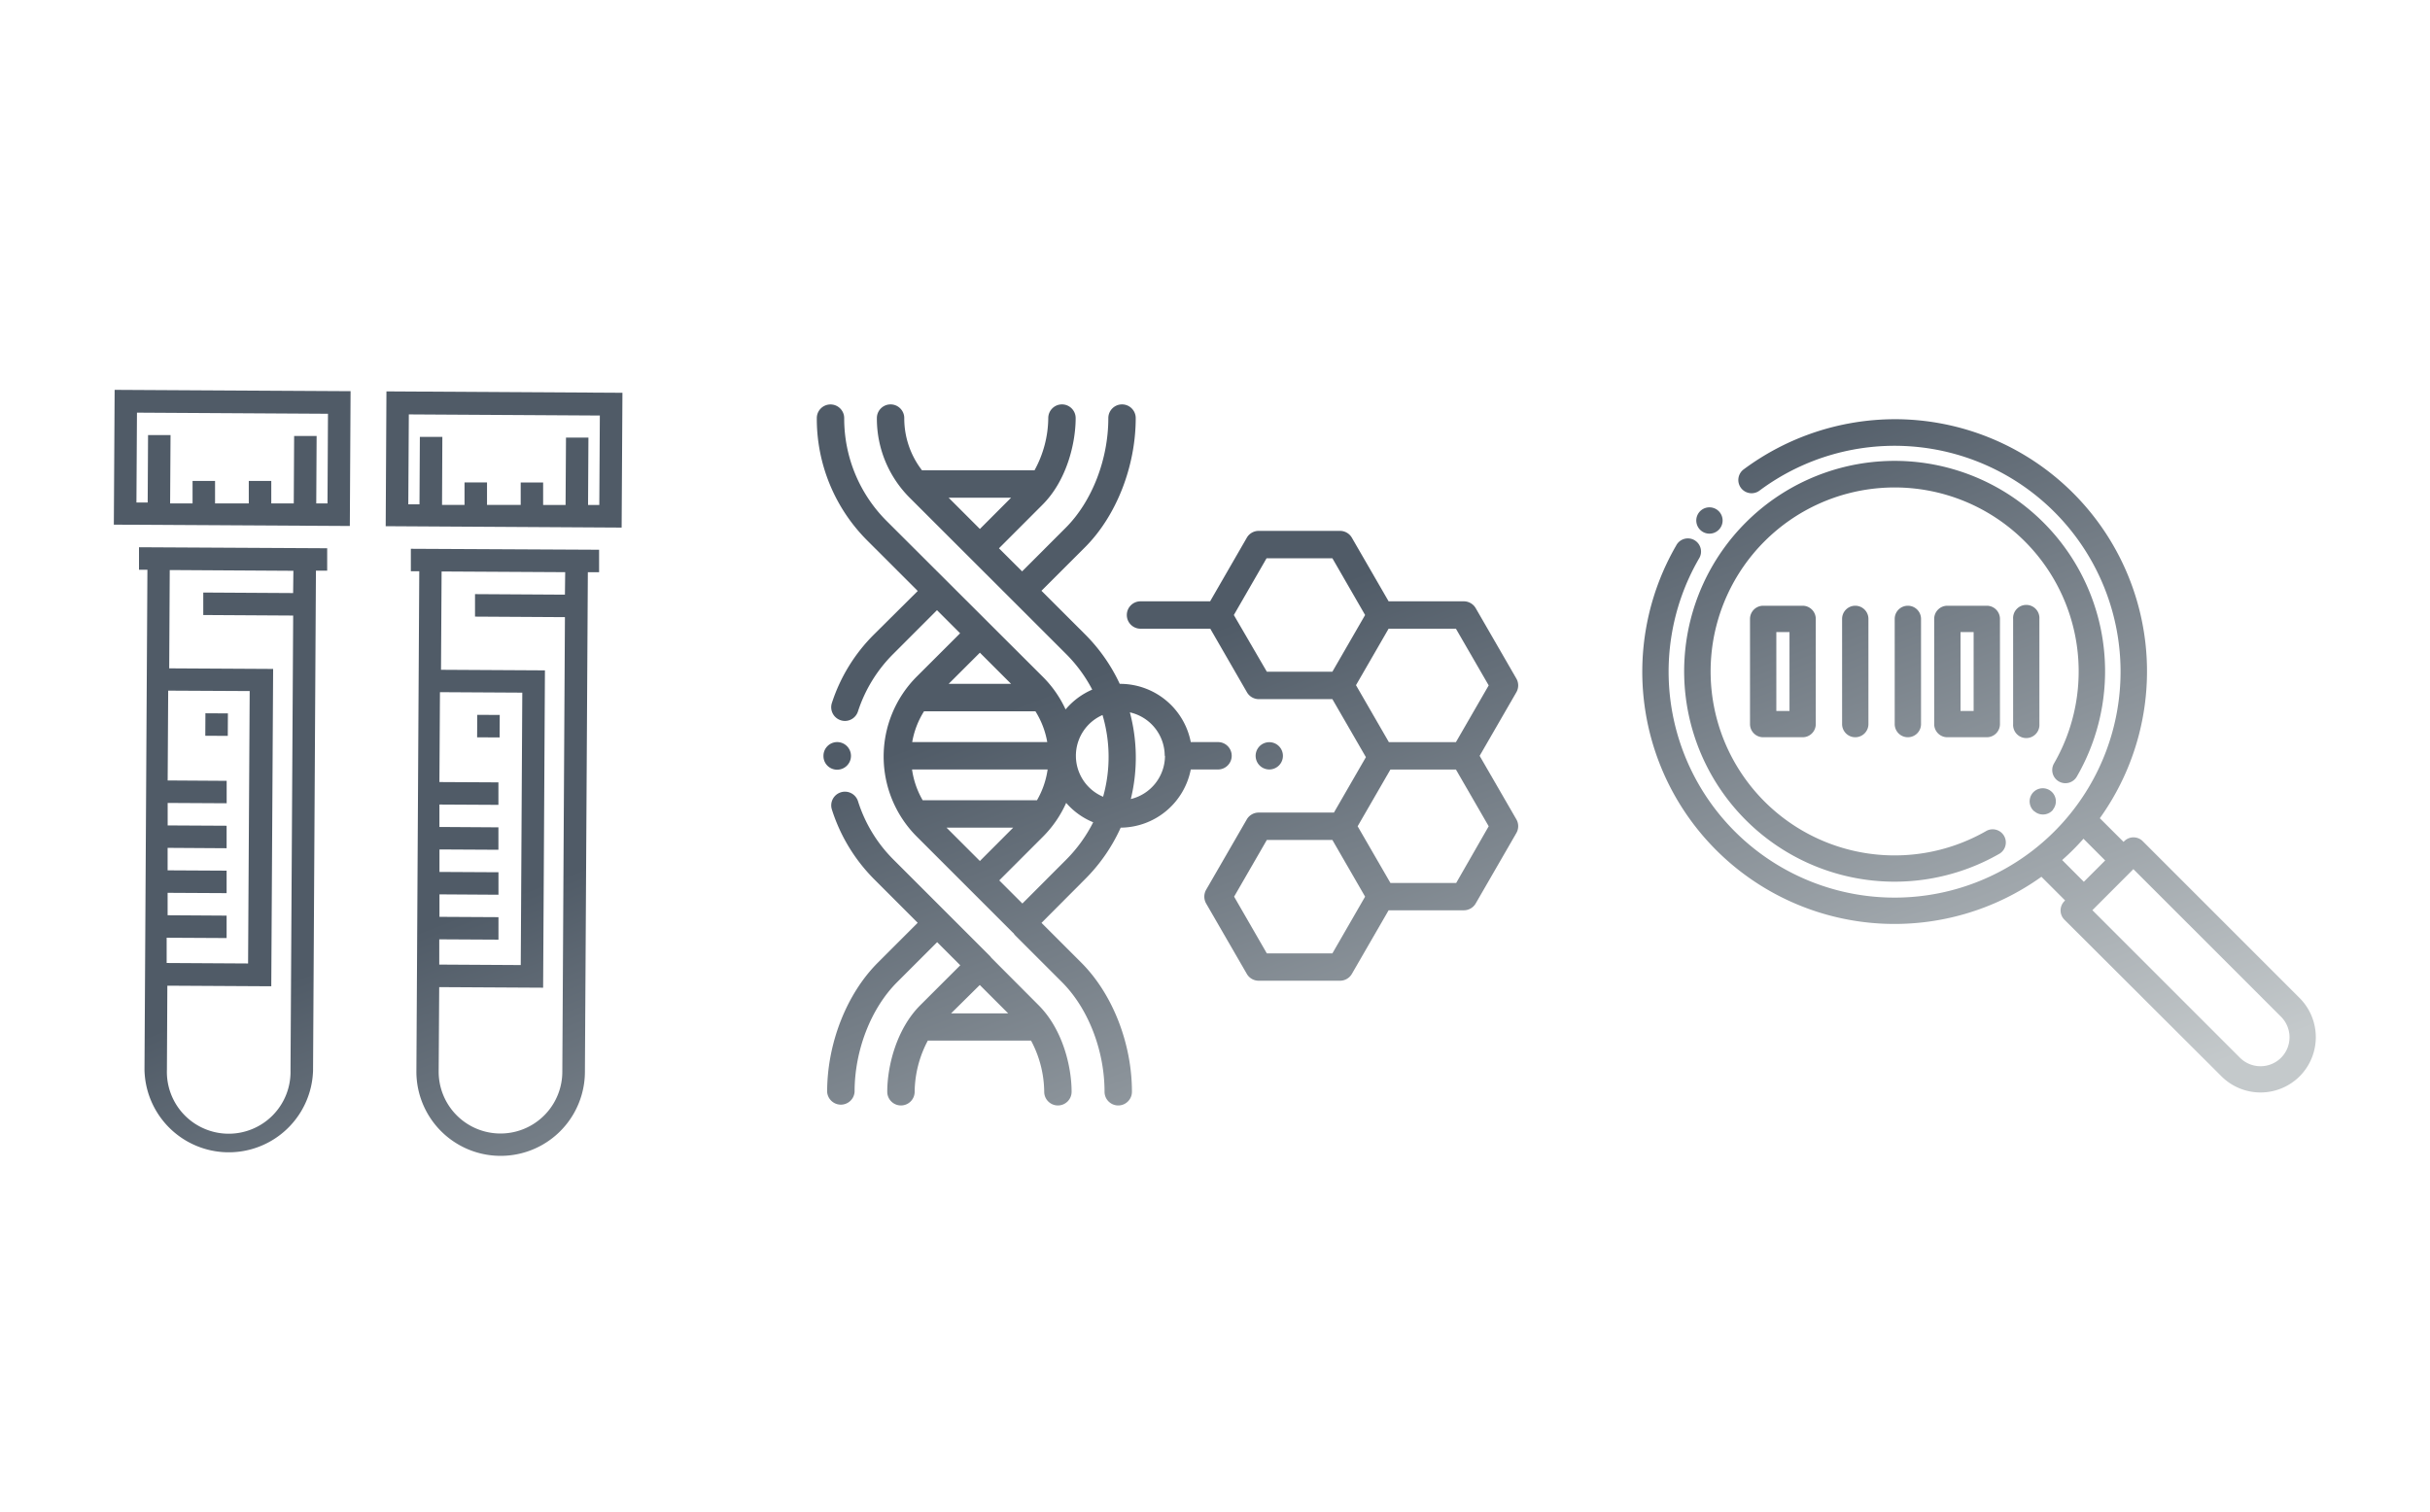 <svg xmlns="http://www.w3.org/2000/svg" xmlns:xlink="http://www.w3.org/1999/xlink" viewBox="0 0 455.95 283.74"><defs><style>.cls-1{fill:url(#未命名漸層_8);}.cls-2{fill:url(#未命名漸層_8-2);}.cls-3{fill:url(#未命名漸層_8-3);}.cls-4{fill:url(#未命名漸層_8-4);}.cls-5{fill:url(#未命名漸層_8-5);}.cls-6{fill:url(#未命名漸層_8-6);}.cls-7{fill:url(#未命名漸層_8-7);}.cls-8{fill:url(#未命名漸層_8-8);}.cls-9{fill:url(#未命名漸層_8-9);}.cls-10{fill:url(#未命名漸層_8-10);}.cls-11{fill:url(#未命名漸層_8-11);}.cls-12{fill:url(#未命名漸層_8-12);}.cls-13{fill:url(#未命名漸層_8-13);}.cls-14{fill:url(#未命名漸層_8-14);}.cls-15{fill:url(#未命名漸層_8-15);}.cls-16{fill:url(#未命名漸層_8-16);}.cls-17{fill:url(#未命名漸層_8-17);}.cls-18{fill:url(#未命名漸層_8-18);}.cls-19{fill:url(#未命名漸層_8-19);}.cls-20{fill:url(#未命名漸層_8-20);}.cls-21{fill:none;}</style><linearGradient id="未命名漸層_8" x1="337.35" y1="75.25" x2="389.12" y2="210.04" gradientUnits="userSpaceOnUse"><stop offset="0" stop-color="#505b67"/><stop offset="1" stop-color="#c4c9cb"/></linearGradient><linearGradient id="未命名漸層_8-2" x1="336.18" y1="75.7" x2="387.95" y2="210.49" xlink:href="#未命名漸層_8"/><linearGradient id="未命名漸層_8-3" x1="352.28" y1="69.52" x2="404.05" y2="204.31" xlink:href="#未命名漸層_8"/><linearGradient id="未命名漸層_8-4" x1="357.69" y1="67.44" x2="409.46" y2="202.23" xlink:href="#未命名漸層_8"/><linearGradient id="未命名漸層_8-5" x1="329.73" y1="78.18" x2="381.5" y2="212.97" xlink:href="#未命名漸層_8"/><linearGradient id="未命名漸層_8-6" x1="317.9" y1="82.72" x2="369.67" y2="217.52" xlink:href="#未命名漸層_8"/><linearGradient id="未命名漸層_8-7" x1="348.01" y1="71.16" x2="399.78" y2="205.95" xlink:href="#未命名漸層_8"/><linearGradient id="未命名漸層_8-8" x1="338.33" y1="74.87" x2="390.1" y2="209.67" xlink:href="#未命名漸層_8"/><linearGradient id="未命名漸層_8-9" x1="315.38" y1="83.69" x2="367.15" y2="218.48" xlink:href="#未命名漸層_8"/><linearGradient id="未命名漸層_8-10" x1="158.21" y1="144.82" x2="209.98" y2="279.61" xlink:href="#未命名漸層_8"/><linearGradient id="未命名漸層_8-11" x1="194.28" y1="130.97" x2="246.05" y2="265.76" xlink:href="#未命名漸層_8"/><linearGradient id="未命名漸層_8-12" x1="156.16" y1="145.61" x2="207.93" y2="280.4" xlink:href="#未命名漸層_8"/><linearGradient id="未命名漸層_8-13" x1="241.7" y1="112.75" x2="293.47" y2="247.55" xlink:href="#未命名漸層_8"/><linearGradient id="未命名漸層_8-14" x1="228.89" y1="117.68" x2="280.65" y2="252.47" xlink:href="#未命名漸層_8"/><linearGradient id="未命名漸層_8-15" x1="77.76" y1="174.95" x2="129.53" y2="309.74" xlink:href="#未命名漸層_8"/><linearGradient id="未命名漸層_8-16" x1="55.78" y1="183.39" x2="107.55" y2="318.18" xlink:href="#未命名漸層_8"/><linearGradient id="未命名漸層_8-17" x1="58.45" y1="182.37" x2="110.22" y2="317.16" gradientTransform="translate(176.41 94.57) rotate(89.67)" xlink:href="#未命名漸層_8"/><linearGradient id="未命名漸層_8-18" x1="122.11" y1="157.92" x2="173.87" y2="292.71" xlink:href="#未命名漸層_8"/><linearGradient id="未命名漸層_8-19" x1="100.13" y1="166.36" x2="151.9" y2="301.15" xlink:href="#未命名漸層_8"/><linearGradient id="未命名漸層_8-20" x1="102.8" y1="165.33" x2="154.57" y2="300.13" gradientTransform="translate(227.41 43.86) rotate(89.67)" xlink:href="#未命名漸層_8"/></defs><title>ar-1</title><g id="圖層_2" data-name="圖層 2"><g id="圖層_2-2" data-name="圖層 2"><path class="cls-1" d="M431.5,187.33l-29.44-29.44a2.45,2.45,0,0,0-3.49,0l-.12.12L394,153.57a47.33,47.33,0,0,0-38.5-74.89,47.67,47.67,0,0,0-28.32,9.41,2.47,2.47,0,0,0,2.95,4,42.4,42.4,0,1,1-11.36,12.78,2.47,2.47,0,1,0-4.27-2.47,47.33,47.33,0,0,0,68.54,62.16l4.44,4.44-.12.13a2.46,2.46,0,0,0,0,3.49L416.81,202a10.39,10.39,0,0,0,14.69,0h0A10.41,10.41,0,0,0,431.5,187.33Zm-44.57-25.91a45.19,45.19,0,0,0,4-4L395,161.5l-4,4ZM428,198.53h0a5.46,5.46,0,0,1-7.7,0l-27.7-27.7.12-.12h0l7.46-7.47h0l.11-.12,27.7,27.7A5.45,5.45,0,0,1,428,198.53Z"/><path class="cls-2" d="M389.68,145.76a39.49,39.49,0,1,0-14.44,14.43,2.47,2.47,0,0,0-2.47-4.27,34.53,34.53,0,1,1,12.63-12.63,2.47,2.47,0,0,0,4.28,2.47Z"/><path class="cls-3" d="M381.7,152.25a2.41,2.41,0,0,0,1.63.62,2.45,2.45,0,0,0,1.85-.84l0-.05a2.46,2.46,0,1,0-3.52.27Z"/><path class="cls-4" d="M382.66,135.9V116.16a2.47,2.47,0,1,0-4.93,0V135.9a2.47,2.47,0,1,0,4.93,0Z"/><path class="cls-5" d="M345.64,116.16V135.9a2.47,2.47,0,1,0,4.94,0V116.16a2.47,2.47,0,1,0-4.94,0Z"/><path class="cls-6" d="M330.83,113.69a2.48,2.48,0,0,0-2.47,2.47V135.9a2.47,2.47,0,0,0,2.47,2.47h7.41a2.46,2.46,0,0,0,2.46-2.47V116.16a2.47,2.47,0,0,0-2.46-2.47Zm4.94,19.75H333.3V118.63h2.47Z"/><path class="cls-7" d="M365.39,113.69a2.47,2.47,0,0,0-2.47,2.47V135.9a2.46,2.46,0,0,0,2.47,2.47h7.4a2.46,2.46,0,0,0,2.47-2.47V116.16a2.47,2.47,0,0,0-2.47-2.47Zm4.93,4.94v14.81h-2.46V118.63Z"/><path class="cls-8" d="M355.51,116.16V135.9a2.47,2.47,0,1,0,4.94,0V116.16a2.47,2.47,0,1,0-4.94,0Z"/><path class="cls-9" d="M323.22,97.69a2.47,2.47,0,1,1-2.47-2.47A2.47,2.47,0,0,1,323.22,97.69Z"/><path class="cls-10" d="M157.08,144.46a2.59,2.59,0,0,0,0-5.18h0a2.58,2.58,0,0,0-2.57,2.54v.09A2.55,2.55,0,0,0,157.08,144.46Z"/><path class="cls-11" d="M210.28,155.34a13.51,13.51,0,0,0,13.15-10.92h5.11a2.57,2.57,0,1,0,0-5.14h-5.11a13.51,13.51,0,0,0-13.25-10.93h-.08a32.55,32.55,0,0,0-6.5-9.29l-8.19-8.18,8.19-8.18c5.86-5.87,9.5-15.15,9.5-24.23a2.57,2.57,0,0,0-5.14,0c0,7.77-3.07,15.66-8,20.59l-8.18,8.18-4.34-4.33,8.18-8.19c4.58-4.58,6.21-11.62,6.21-16.25a2.57,2.57,0,0,0-5.14,0,20.7,20.7,0,0,1-2.58,9.8H173a15.94,15.94,0,0,1-3.33-9.8,2.57,2.57,0,1,0-5.14,0,21,21,0,0,0,6.21,15L200,122.71a27.29,27.29,0,0,1,4.94,6.72,13.63,13.63,0,0,0-5,3.72,21.06,21.06,0,0,0-4.26-6.11L166.4,97.82a27.17,27.17,0,0,1-8-19.34,2.57,2.57,0,1,0-5.14,0,32.29,32.29,0,0,0,9.5,23l9.44,9.44L164,119.07a32.09,32.09,0,0,0-7.91,12.87,2.57,2.57,0,0,0,1.65,3.24,2.48,2.48,0,0,0,.8.13,2.57,2.57,0,0,0,2.44-1.78,27,27,0,0,1,6.65-10.82l8.18-8.19,4.34,4.34L172,127a21.25,21.25,0,0,0,0,30l18,18,.17.15a2.79,2.79,0,0,0,.34.43l8.74,8.74c4.93,4.93,8,12.82,8,20.59a2.57,2.57,0,0,0,5.14,0c0-9.08-3.64-18.37-9.5-24.23l-7.47-7.47L203.6,165A32.44,32.44,0,0,0,210.28,155.34ZM178,93.42h11.71l-5.85,5.86Zm40.59,48.43a8.37,8.37,0,0,1-6.41,8.12A32.82,32.82,0,0,0,212,133.7,8.37,8.37,0,0,1,218.54,141.85Zm-11.72-7.65a27.67,27.67,0,0,1,.11,15.34,8.35,8.35,0,0,1-.11-15.34Zm-29.27,21.14h12.51l-6.25,6.26Zm-4.17-21.84h20.85a16,16,0,0,1,2.22,5.78H171.16A15.92,15.92,0,0,1,173.38,133.5Zm23.14,10.92a16,16,0,0,1-2,5.78H173.13a15.86,15.86,0,0,1-2-5.78Zm-6.86-16.07H178l5.86-5.85Zm2.12,41.23-4.34-4.34,8.18-8.18a21.16,21.16,0,0,0,4.38-6.37,13.39,13.39,0,0,0,5.07,3.64,27.41,27.41,0,0,1-5.11,7.06Z"/><path class="cls-12" d="M186,179.76a2.72,2.72,0,0,0-.31-.38l-18-18a26.87,26.87,0,0,1-6.7-11,2.57,2.57,0,0,0-4.9,1.56A32.42,32.42,0,0,0,164,165l8.19,8.2-7.48,7.48c-5.86,5.86-9.51,15.15-9.51,24.23a2.58,2.58,0,0,0,5.15,0c0-7.77,3.06-15.66,8-20.59l7.49-7.49,4.34,4.34-7.49,7.48c-4.58,4.58-6.21,11.63-6.21,16.26a2.57,2.57,0,0,0,5.14,0,20.9,20.9,0,0,1,2.47-9.6h19.37a20.77,20.77,0,0,1,2.47,9.6,2.57,2.57,0,0,0,5.14,0c0-4.63-1.62-11.68-6.21-16.26Zm-2.16,5.11,5.33,5.33H178.45Z"/><path class="cls-13" d="M277.63,141.86l6.89-11.93a2.57,2.57,0,0,0,0-2.57l-7.63-13.22a2.58,2.58,0,0,0-2.22-1.28H260.55l-6.89-11.93a2.57,2.57,0,0,0-2.23-1.29H236.17a2.57,2.57,0,0,0-2.23,1.29l-6.88,11.93H214a2.57,2.57,0,1,0,0,5.14h13.09l6.88,11.93a2.57,2.57,0,0,0,2.23,1.29H250l6.29,10.89-6,10.4H236.17a2.58,2.58,0,0,0-2.23,1.28L226.31,167a2.61,2.61,0,0,0,0,2.57l7.63,13.21a2.57,2.57,0,0,0,2.23,1.29h15.26a2.57,2.57,0,0,0,2.23-1.29l6.89-11.93h14.12a2.58,2.58,0,0,0,2.22-1.28l7.63-13.22a2.57,2.57,0,0,0,0-2.57Zm1.7-13.22-6.15,10.65H260.6l-6.17-10.69,6.12-10.6h12.63Zm-47.82-13.21,6.14-10.65H250l6.14,10.65L250,126.07h-12.3ZM250,178.94h-12.3l-6.14-10.65,6.14-10.64H250l6.14,10.64Zm23.23-13.22H260.89l-6.15-10.64,6.15-10.65h12.29l6.15,10.65Z"/><path class="cls-14" d="M238.17,144.42a2.56,2.56,0,1,0-1.82-.75A2.58,2.58,0,0,0,238.17,144.42Z"/><path class="cls-15" d="M21.51,73.17l-.15,25.3,44.28.25.14-25.3ZM61.45,94.48H59.34l.07-12.65-4.22,0-.07,12.65-4.22,0,0-4.22-4.22,0,0,4.22-6.33,0,0-4.22-4.22,0,0,4.22-4.21,0L32,81.66l-4.22,0-.07,12.65-2.11,0,.1-16.86,35.84.21Z"/><path class="cls-16" d="M26.08,102.71l0,4.22h1.58l-.55,93.82a15.82,15.82,0,0,0,31.63.18l.54-93.82h2.11l0-4.21ZM31.45,176l11.07.06,0-4.21-11.07-.07,0-4.21,11.07.06,0-4.22-11.07-.06,0-4.22,11.07.07,0-4.22-11.06-.06,0-4.22,11.07.06,0-4.21-11.07-.07.1-16.86,15.29.08-.3,51.13-15.28-.09,0-4.74ZM55,111.31l-16.86-.1,0,4.22,16.87.1-.5,85.39a11.6,11.6,0,1,1-23.19-.14L31.4,185l19.5.11.35-59.56-19.5-.11.1-18.45,23.2.14Z"/><rect class="cls-17" x="38.54" y="133.89" width="4.22" height="4.22" transform="translate(-95.59 175.86) rotate(-89.67)"/><path class="cls-18" d="M72.51,73.46l-.14,25.3,44.27.26.15-25.3Zm39.94,21.32h-2.11l.07-12.65-4.21,0-.08,12.65-4.21,0,0-4.22-4.21,0,0,4.21-6.32,0,0-4.22-4.22,0,0,4.22-4.22,0L83,82l-4.22,0-.07,12.65H76.61l.1-16.87,35.84.21Z"/><path class="cls-19" d="M77.09,103l0,4.21h1.58l-.54,93.83a15.81,15.81,0,0,0,31.62.18l.55-93.82h2.11l0-4.22Zm5.37,73.3,11.07.06,0-4.22-11.07-.06,0-4.22,11.07.07,0-4.22-11.07-.06,0-4.22,11.06.06,0-4.21-11.07-.07,0-4.21,11.07.06,0-4.22-11.07-.06.1-16.87L98,130l-.29,51.13-15.29-.09,0-4.74ZM106,111.61l-16.87-.1,0,4.22,16.87.1-.49,85.38a11.6,11.6,0,0,1-23.2-.13l.1-15.81,19.5.11.34-59.56-19.5-.11.11-18.45,23.19.13Z"/><rect class="cls-20" x="89.54" y="134.19" width="4.22" height="4.22" transform="translate(-45.18 227.15) rotate(-89.67)"/><rect class="cls-21" width="455.95" height="283.74"/></g></g></svg>